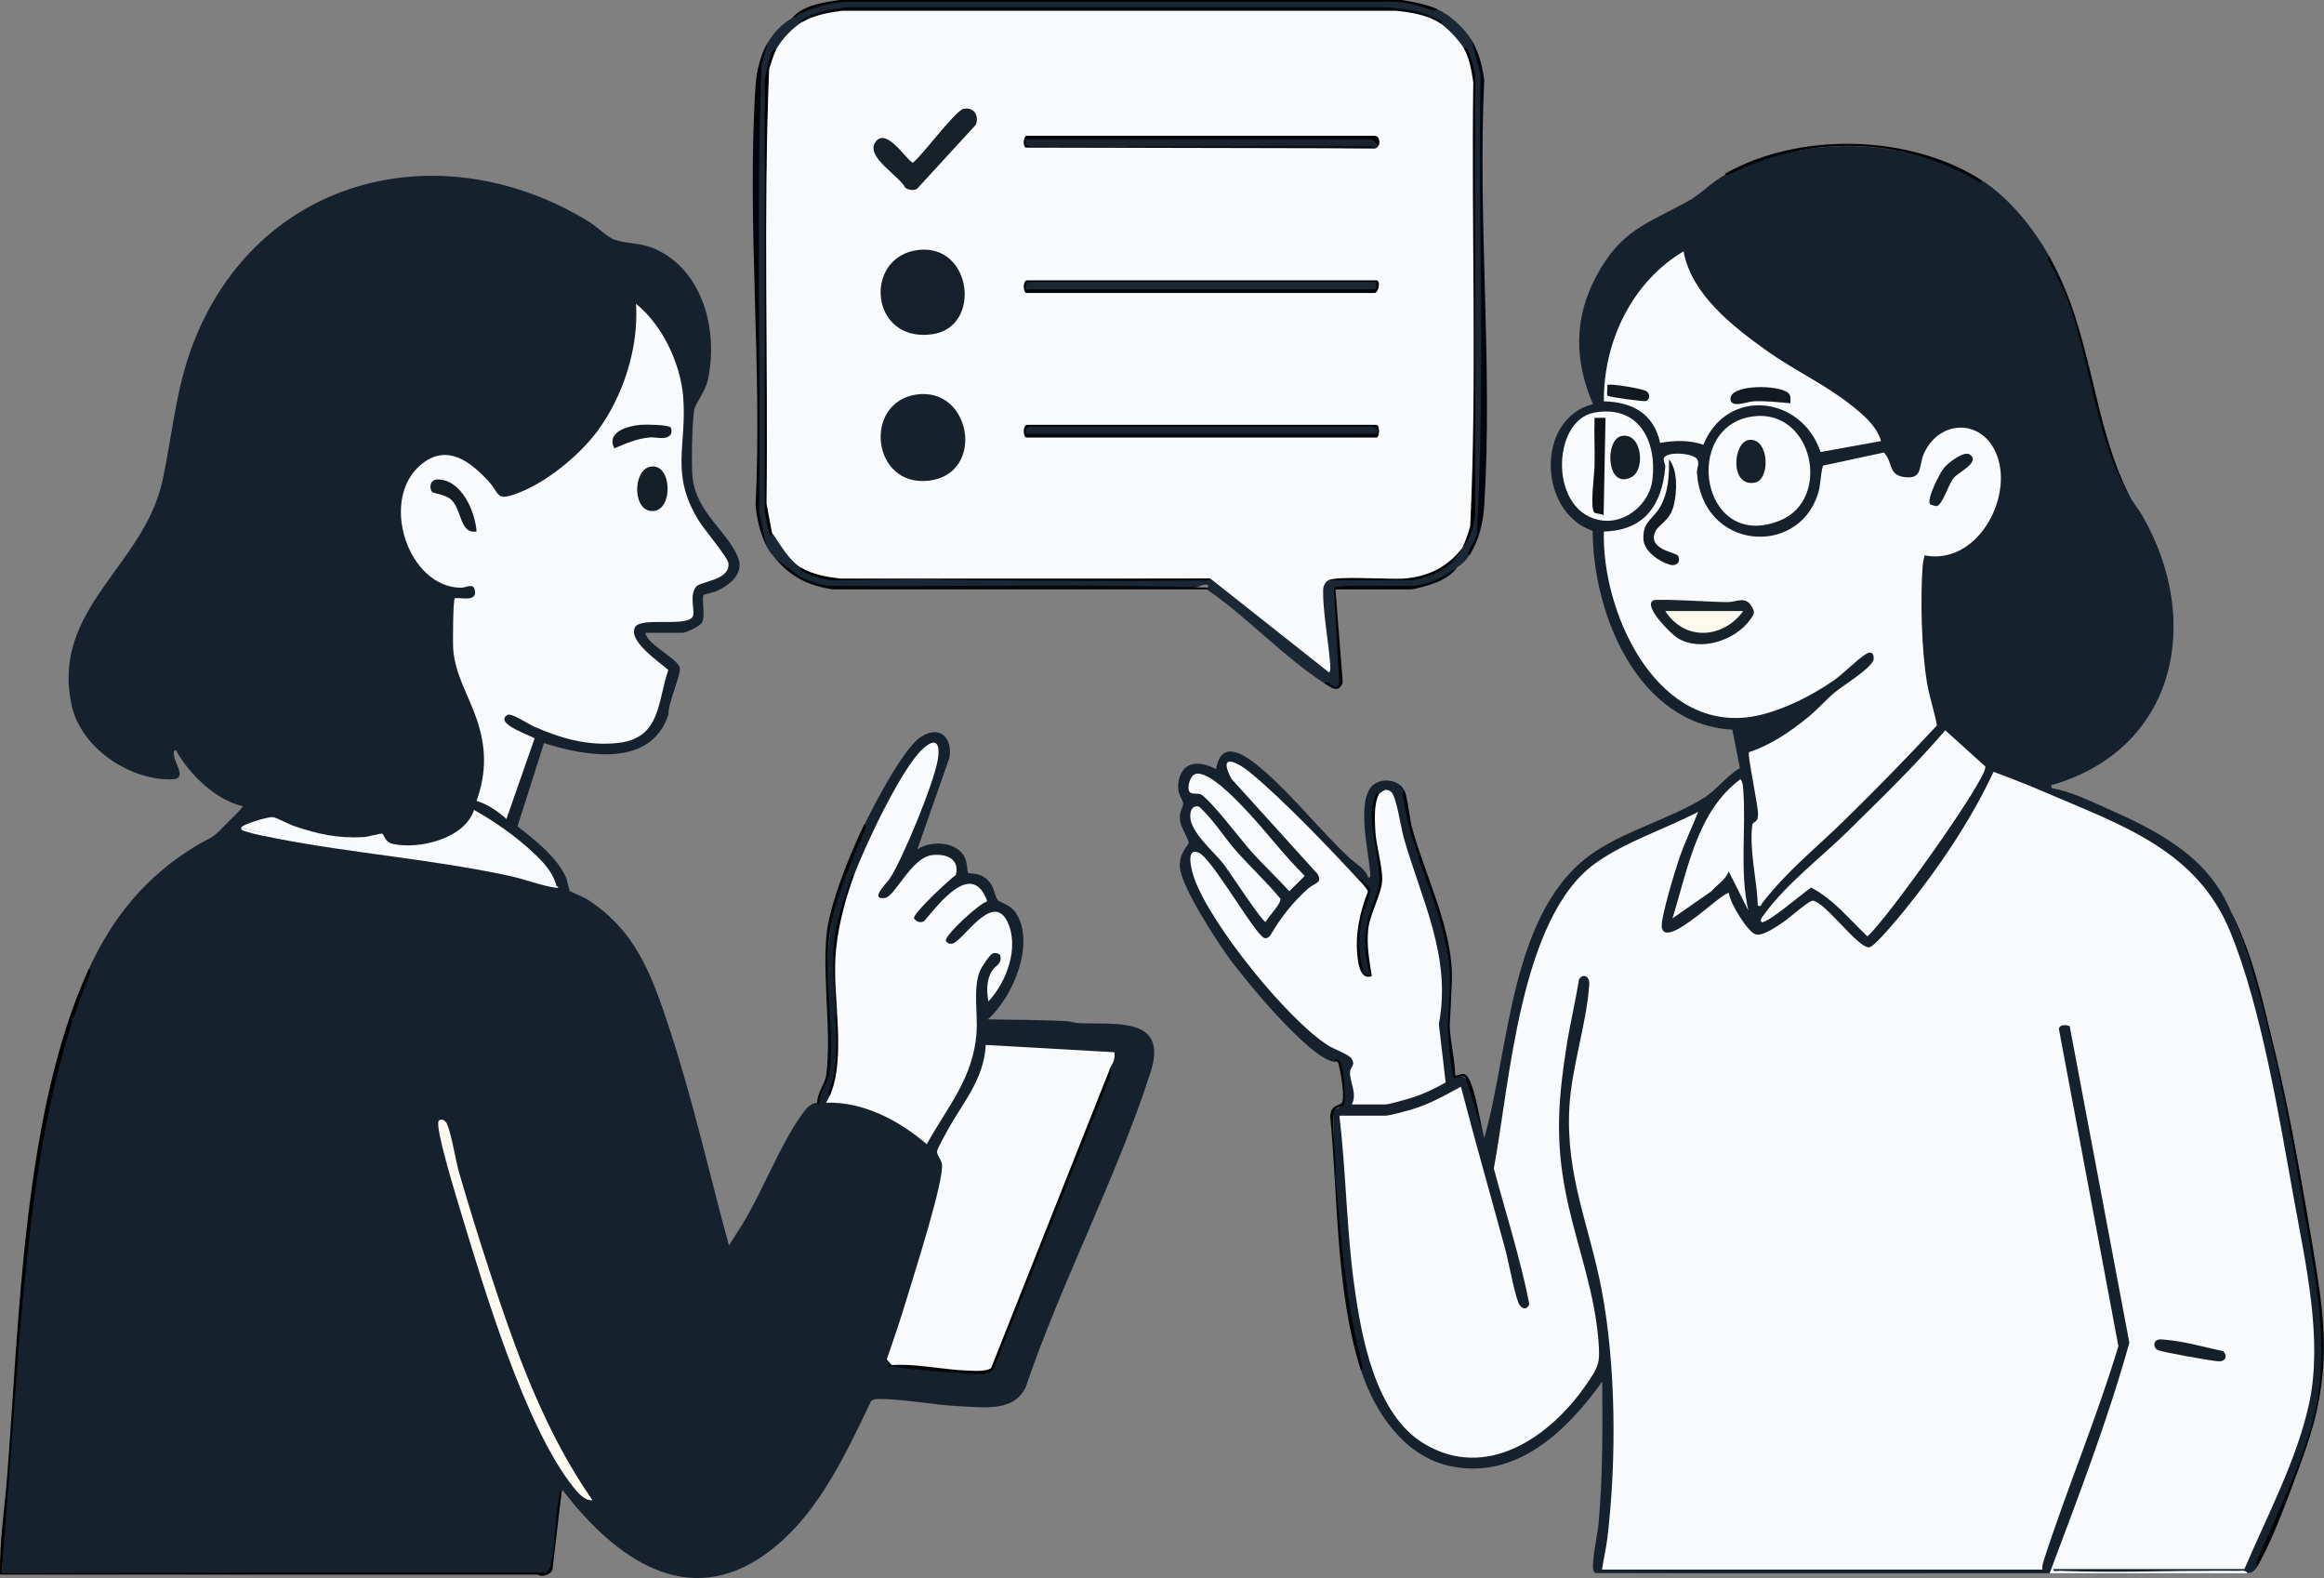 <svg width="327" height="222" viewBox="0 0 327 222" fill="none" xmlns="http://www.w3.org/2000/svg">
<rect x="0" y="0" width="327" height="222" fill="#808080" stroke="none"/>
<g clip-path="url(#clip0_6990_12133)">
<path d="M12.506 136.297C15.894 128.918 20.648 123.149 27.637 118.955C29.908 117.592 29.713 118.123 31.646 116.088C32.48 115.185 33.456 114.407 34.183 113.416C30.334 112.531 26.662 108.939 24.746 105.541C24.302 105.47 24.48 106.143 24.515 106.408C24.728 107.682 26.36 109.593 24.107 109.629C18.165 109.753 11.353 105.152 10.076 99.188C7.149 85.615 20.222 79.687 22.848 67.653C24.409 60.486 24.728 54.045 27.69 47.055C37.252 24.492 62.494 18.705 82.859 31.181C83.887 31.818 85.537 33.411 86.442 33.712C88.145 34.296 90.132 34.136 92.065 34.968C98.966 37.977 101.094 46.595 99.604 53.408C99.232 55.106 97.866 56.735 97.688 57.602C97.387 59.194 97.245 65.547 97.458 67.228C98.025 72.077 102.159 74.555 103.773 78.236C104.837 80.678 102.691 82.323 100.668 83.208C100.296 83.368 99.072 83.58 99.001 83.704C98.664 84.217 99.338 86.606 98.735 87.632C98.451 88.092 96.518 89.013 96.039 89.013H90.806C91.089 90.729 95.471 92.676 95.666 93.985C95.808 94.941 93.945 99.082 94.052 100.515C91.568 108.036 82.468 106.408 76.543 104.532L72.818 116.229C75.249 118.141 78.175 120.406 79.559 123.237C79.843 123.821 80.038 125.131 80.162 125.308C80.233 125.414 82.06 126.175 82.486 126.423C89.511 130.864 91.71 137.182 94.212 144.738C97.493 154.737 99.799 165.054 102.567 175.194L104.394 172.309C107.374 167.496 109.644 161.178 112.908 156.648C113.441 155.905 114.026 155.179 115.055 155.091C116.492 152.011 117.13 149.074 116.758 145.464C115.534 135.129 116.704 125.75 121.654 116.513V115.946C123.055 113.08 127.046 105.435 129.459 103.736C132.084 101.895 134.071 103.665 133.592 106.585L129.069 119.486C130.967 118.194 134.585 118.318 135.738 120.583C136.093 121.273 136.129 122.706 136.2 122.795C136.271 122.883 137.583 122.795 138.364 123.308C140.013 124.37 139.747 125.715 140.404 126.617C140.634 126.918 142.213 127.29 142.94 128.405C145.725 132.722 142.532 140.243 139.002 143.393C142.71 143.429 146.417 143.464 150.107 143.641C150.657 143.676 151.136 143.871 151.633 143.907C156.759 144.19 164.476 142.827 161.886 150.843C157.132 165.602 149.344 180.343 144.324 195.12C142.674 198.659 138.311 197.951 135.047 197.809C131.428 197.65 127.082 196.765 123.569 196.783C123.215 196.783 122.878 196.872 122.576 197.066C118.709 205.118 114.576 214.196 106.806 219.222C95.684 226.407 85.768 218.231 79.08 209.507C78.513 213.081 78.034 216.691 77.643 220.337C77.572 220.744 77.377 221.257 76.916 221.186L76.827 221.345C51.283 221.363 25.775 221.31 0.284 221.186C1.046 206.339 2.341 190.943 3.707 175.707C5.002 162.258 7.61 148.738 12.524 136.262L12.506 136.297Z" fill="#15212C"/>
<path d="M288.365 221.222L288.507 219.877C292.338 209.613 295.868 199.225 299.079 188.749L290.742 144.685L290.174 144.738L298.547 189.351C294.999 199.774 291.434 210.144 287.85 220.461L287.354 220.726C287.336 220.868 287.3 220.974 287.265 220.974C266.936 221.169 245.898 221.116 225.569 220.974C225.516 220.974 225.445 220.868 225.391 220.744L225.019 219.841C228.176 201.862 226.243 183.635 221.134 166.31C219.502 157.586 220.602 150.366 222.66 141.818C223.848 131.608 221.702 141.978 221.099 145.836C219.91 153.445 219.076 160.842 220.921 168.434C222.642 174.981 224.274 181.228 225.32 187.935C225.657 190.059 225.551 191.757 224.487 193.633C221.045 199.703 213.453 206.162 206.02 205.49C194.969 204.463 191.439 191.952 190.268 182.697C189.275 174.84 188.654 166.823 188.104 158.878C188.086 158.559 188.104 158.241 188.175 157.922C188.246 157.604 188.317 157.267 188.406 156.949C188.459 156.754 188.53 156.489 188.707 156.436C189.115 156.312 193.887 156.365 194.543 156.436L194.916 156.949L195.129 156.418C198.393 155.816 201.603 154.542 204.548 152.808L205.737 152.613C208.699 162.382 211.573 172.504 213.755 182.113C213.542 182.697 214.801 184.006 214.659 183.422C213.134 177.052 211.449 170.734 209.639 164.417C210.579 158.117 211.59 151.835 212.69 145.535C214.925 134.616 217.994 122.423 229.489 117.982L237.826 114.195C239.228 113.823 239.441 113.876 238.979 115.362C238.146 116.336 233.463 130.104 234.403 130.687C235.041 131.094 237.986 128.847 238.678 128.334L241.96 125.75C242.527 125.29 243.219 124.918 243.698 125.644C244.372 127.626 245.49 129.696 247.139 131.006C249.605 130.139 251.876 128.705 253.969 126.724C254.98 125.856 255.885 126.44 256.754 127.184C258.67 129.272 260.71 131.148 262.892 132.811C269.987 126.104 275.468 117.008 280.329 108.249C281.535 107.93 297.518 115.097 300.285 116.601C310.733 122.246 313.802 127.98 317.066 139.27C320.259 152.525 323.346 166.363 325.208 179.83C326.823 191.527 326.184 197.544 321.732 208.569C320.117 212.568 318.255 216.55 316.304 220.372L315.754 220.779C306.831 221.062 297.873 221.062 288.861 220.779C297.766 220.992 306.724 221.027 315.718 220.903C316.091 220.302 316.41 220.673 316.144 221.293C306.884 221.293 297.607 221.293 288.347 221.293L288.365 221.222Z" fill="#F9FAFB"/>
<path d="M278.945 25.429C282.794 27.924 286.129 32.154 288.382 36.1C291.646 43.285 294.023 50.859 295.549 58.822C296.578 62.751 297.89 66.609 299.859 70.165C300.285 70.873 300.959 71.723 301.438 72.537C309.9 87.189 306.334 105.116 289.021 110.336C288.666 110.442 288.577 110.177 288.648 110.849C291.22 111.292 293.828 112.548 296.223 113.61C303.265 116.724 310.361 120.246 313.643 127.643C319.922 142.756 322.849 159.762 325.368 175.901C326.858 185.422 328.029 194.57 324.339 203.843C322.246 209.435 320.029 214.886 317.723 220.212C317.368 220.796 316.942 221.327 316.197 221.221C315.931 220.796 315.221 220.973 314.796 220.956C306.529 220.849 298.014 221.292 289.801 220.956C289.482 220.956 288.861 221.15 288.914 220.708H315.807C318.964 213.293 323.275 205.171 324.942 197.26C326.84 188.2 324.375 177.582 322.743 168.522C320.685 157.09 318.166 141.729 313.838 131.129C309.137 119.627 298.724 116.158 288.063 111.575C285.579 110.495 283.043 109.504 280.506 108.566C277.313 115.397 272.754 122.157 268 128.015C267.273 128.9 263.778 133.182 263.016 133.253C261.419 133.394 256.949 127.006 255.086 126.688C254.607 126.599 251.734 129.147 251.006 129.643C250.102 130.244 248.062 131.731 247.033 131.43C245.897 131.094 243.361 126.953 243.272 125.626C242.971 125.36 239.458 128.386 238.908 128.776C237.933 129.466 234.03 132.687 233.817 130.333C233.693 129.023 235.698 122.44 236.265 120.795C237.028 118.53 238.075 116.388 238.944 114.194C234.296 116.618 228.673 118.406 224.433 121.467C213.825 129.13 212.442 152.365 210.189 164.363C211.892 170.698 213.914 177.016 215.191 183.44C214.89 184.183 214.322 184.236 213.843 183.616C213.258 182.891 212.247 177.37 211.856 175.936C209.763 168.238 207.564 160.558 205.559 152.86C203.342 154.064 201.124 155.32 198.676 156.046C197.931 156.258 195.59 156.93 194.969 156.93H188.459C189.399 164.805 189.452 172.804 190.534 180.679C191.528 187.97 193.479 198.871 200.273 203.012C209.125 208.427 218.136 202.109 223.192 194.765C224.948 192.217 225.161 191.774 224.912 188.607C224.38 181.918 222.163 176.042 220.708 169.672C218.81 161.372 219.112 155.568 220.407 147.233C220.903 144.083 221.666 140.951 222.163 137.801C222.624 136.916 223.706 137.181 223.617 138.473C223.263 143.959 221.134 150.064 220.815 155.798C220.3 165.372 223.617 172.362 225.338 181.316C227.396 192.04 227.467 205.471 226.172 216.319C225.994 217.806 225.64 219.292 225.409 220.779H287.371C287.336 220.354 287.424 219.965 287.549 219.558C290.812 209.435 294.999 199.561 298.068 189.35L289.713 144.809C289.677 144.083 290.742 144.118 291.22 144.348L299.611 188.872C296.542 199.879 292.409 210.603 288.4 221.292C287.815 221.292 287.141 221.292 286.502 221.292C265.854 221.31 245.206 221.327 224.575 221.274C224.362 221.221 224.256 221.097 224.203 220.885C223.883 219.912 224.806 215.682 224.93 214.302C225.533 207.666 225.48 201.012 225.444 194.34C220.46 201.313 213.187 208.374 203.767 206.162C197.488 204.693 193.408 198.588 191.528 192.819C188.796 180.962 187.714 168.238 187.589 156.329L187.82 155.975C190.091 156.063 188.902 149.958 188.281 149.303C188.193 149.215 187.838 149.303 187.696 149.356C184.166 148.826 174.959 137.606 172.706 134.438C170.968 132.014 166.25 124.723 166.019 122.033C165.842 119.981 167.296 118.83 167.261 118.53C167.207 117.963 166.179 116.441 166.037 115.415C165.877 114.105 166.427 113.734 166.48 113.114C166.533 112.495 165.416 111.628 165.877 109.699C166.533 106.885 168.999 107.062 171.11 108.195C171.855 103.47 175.775 106.62 177.869 108.443C181.966 112 185.78 116.831 189.842 120.653C190.747 121.52 192.131 122.157 192.521 123.449C192.964 123.52 192.787 122.847 192.769 122.564C192.539 119.644 190.836 112.637 193.142 110.478C194.401 109.31 196.973 109.681 197.612 111.239C197.736 114.141 198.623 117.132 199.528 119.945C202.774 128.139 205.045 136.031 203.856 144.879L204.601 151.48C204.725 151.073 204.832 151.091 204.903 151.533C206.162 151.091 206.96 151.976 207.262 154.205L208.841 160.08C212.46 147.516 212.389 127.643 224.575 119.697C229.134 116.724 235.041 115.114 239.618 112.318C241.587 111.115 242.829 109.204 244.815 108.036L243.751 102.638C230.394 101.895 224.132 86.287 224.096 74.678C216.415 72.059 216.043 58.911 224.132 56.84C221.524 50.753 221.435 44.789 224.593 38.879C228.052 32.384 231.635 31.517 237.471 28.331C239.103 27.447 240.913 25.589 242.74 24.562C254.288 18.899 267.752 19.218 278.945 25.571V25.429Z" fill="#15212C"/>
<path d="M202.188 1.273C204.016 2.105 205.985 3.875 207.031 5.591C207.705 7.184 208.149 8.812 208.521 10.528L208.415 24.508C208.876 40.24 208.858 55.955 208.379 71.669C208.22 74.058 207.705 76.182 206.783 78.057C206.215 78.924 205.772 79.296 204.991 79.845C203.43 81.349 201.355 82.163 199.244 82.57L189.753 82.641C188.565 82.588 187.909 82.712 187.802 83.048L188.654 96.019C188.441 96.869 187.678 96.904 186.365 96.125C180.742 92.533 175.403 86.711 169.797 82.906C170.365 82.057 169.762 82.004 168.005 82.747L116.633 82.605C113.582 82.234 111.205 80.606 109.112 78.588C108.562 77.916 108.261 77.633 107.835 76.801C107.285 75.279 106.912 73.74 106.611 72.112L106.7 57.406C106.327 41.992 106.309 26.614 106.735 11.201C106.788 9.201 107.374 7.538 108.101 5.874C108.935 4.512 110.07 3.344 111.418 2.565C113.547 0.902 116.279 0.318 118.922 0.141H196.459C198.41 0.406 200.326 0.795 202.171 1.291L202.188 1.273Z" fill="#1A2734"/>
<path d="M12.506 136.297C13.038 136.545 12.595 137.076 12.47 137.412C6.067 153.232 4.399 170.132 2.82 187.032L0.266 221.221H76.881C77.04 221.221 77.413 220.514 77.466 220.284C78.105 217.611 78.122 213.824 78.584 210.958C78.637 210.621 78.743 209.524 79.062 209.524L77.732 220.797C77.59 221.239 76.952 221.575 76.508 221.646C75.94 221.735 75.745 221.487 75.621 221.487H-5.15832e-05C-0.089 216.904 0.656 212.232 1.011 207.631C2.714 185.687 3.282 156.347 12.488 136.315L12.506 136.297Z" fill="#010102"/>
<path d="M317.687 220.212C317.172 219.982 317.58 219.433 317.722 219.097C320.312 213.275 323.541 206.515 325.261 200.427C327.958 190.871 326.113 181.634 324.499 172.096C322.193 158.54 319.124 140.048 313.607 127.66C316.782 133.518 318.343 140.49 319.851 146.985C321.82 155.426 323.559 164.327 324.995 172.874C327.23 186.111 328.49 192.818 323.736 205.789C322.228 209.895 319.816 216.584 317.687 220.212Z" fill="#040507"/>
<path d="M206.783 78.076C206.268 77.934 206.783 77.315 206.907 77.049C207.209 76.412 207.599 75.828 207.794 75.138C209.018 53.726 207.971 32.065 208.326 10.564L207.049 5.609C208.096 7.344 208.592 9.326 208.841 11.325C207.9 30.915 210.065 51.637 208.841 71.103C208.681 73.528 208.113 76.023 206.783 78.076Z" fill="#020509"/>
<path d="M107.853 76.802C106.93 74.979 106.522 73.121 106.31 71.086C107.285 51.762 105.05 31.252 106.31 12.069C106.452 9.928 106.984 7.698 108.101 5.857L107.161 9.114C106.381 30.048 107.055 51.124 106.824 72.112L107.853 76.802Z" fill="#03040A"/>
<path d="M109.13 78.572L112.447 80.997C113.76 81.758 115.143 82.2 116.669 82.395C134.461 82.572 152.342 82.058 170.081 82.66L169.815 82.908H117.166C113.777 82.377 111.312 81.209 109.13 78.59V78.572Z" fill="#04070B"/>
<path d="M202.189 1.274C201.958 1.77 201.373 1.38 201.036 1.274C199.51 0.814 198.073 0.354 196.459 0.248H118.922C116.261 0.46 113.707 1.203 111.418 2.548C113.033 0.708 115.835 0.336 118.159 0H197.222C198.889 0.265 200.645 0.584 202.189 1.274Z" fill="black"/>
<path d="M197.612 111.133C198.109 112.354 198.304 115.132 198.765 116.725C200.521 122.972 203.856 129.661 204.264 136.173C204.424 138.845 203.963 141.5 203.98 144.083C204.016 146.384 204.725 148.985 204.761 151.321C205.488 151.215 205.985 150.719 206.517 151.48C207.581 152.967 208.273 158.028 208.841 159.975L206.269 151.728C206.038 150.967 204.743 151.817 204.513 151.587C204.3 151.374 203.785 146.313 203.75 145.605C203.59 142.915 204.087 140.314 204.016 137.713C203.75 128.811 198.712 121.043 197.488 112.425C197.435 112.035 197.133 111.398 197.63 111.151L197.612 111.133Z" fill="#050608"/>
<path d="M191.492 192.747C187.926 181.74 188.281 168.539 187.164 157.054C187.27 155.284 188.512 155.585 188.813 155.125C189.239 154.505 188.689 151.002 188.441 150.134C188.299 149.621 188.405 149.232 187.66 149.267C187.713 149.267 188.157 148.683 188.547 149.267C189.044 149.975 189.416 154.382 189.15 155.196C188.973 155.727 188.21 155.709 187.909 155.992C187.057 156.824 188.246 163.814 187.909 165.406C188.689 174.308 189.363 182.855 191.545 191.526C191.634 191.898 191.971 192.482 191.474 192.747H191.492Z" fill="#050608"/>
<path d="M121.618 115.963C122.133 116.193 121.725 116.742 121.583 117.078C119.295 122.387 116.847 127.749 116.51 133.624C116.19 139.11 117.343 145.445 116.776 150.665C116.598 152.258 115.321 153.709 115.232 155.373C115.091 155.39 115.002 155.107 114.984 155.107C114.966 153.727 116.119 152.417 116.261 151.179C117.006 145.215 115.729 137.8 116.279 131.624C116.687 127.165 119.632 120.069 121.601 115.945L121.618 115.963Z" fill="#040608"/>
<path d="M204.991 79.846C204.388 80.784 203.129 81.509 202.1 81.934C201.39 82.217 199.138 82.907 198.481 82.907H187.909L188.938 95.985C188.37 97.577 187.359 96.763 186.383 96.126C186.845 95.525 187.501 96.746 188.033 96.639C188.21 96.604 188.423 96.215 188.423 96.002L187.678 82.677C188.193 82.075 197.541 82.571 199.226 82.376C201.16 82.146 203.413 80.978 204.991 79.863V79.846Z" fill="#04060A"/>
<path d="M278.945 25.43C278.785 25.961 278.2 25.43 277.952 25.289C267.308 19.237 254.785 18.989 243.769 24.298C243.503 24.422 242.899 24.935 242.74 24.422C253.223 18.493 268.834 18.865 278.945 25.43Z" fill="#030405"/>
<path d="M299.842 70.183C294.325 60.998 294.413 50.239 290.192 40.524C289.695 39.373 289.039 38.276 288.489 37.144C288.364 36.878 287.85 36.276 288.364 36.117C294.538 47 294.201 59.175 299.842 70.183Z" fill="#050608"/>
<path d="M97.334 86.906C96.074 88.145 90.096 86.782 89.351 88.234C88.34 90.198 92.81 93.118 94.034 94.25C92.491 98.692 93.005 103.789 87.045 104.496C82.788 104.992 78.956 103.877 75.125 102.196C74.344 101.86 71.932 100.214 71.382 100.568C69.377 101.842 75.231 103.612 75.213 103.895L71.258 115.203C70.051 114.105 68.614 113.132 67.053 112.654C68.49 108.655 68.419 105.08 67.053 101.099C65.936 97.825 64.091 95.011 63.772 91.401C63.701 90.552 63.736 84.447 63.985 84.181C64.268 83.88 67.444 84.942 66.752 82.818C66.504 82.04 65.51 82.677 64.889 82.677C57.333 82.641 53.252 70.059 59.39 65.228C62.991 62.397 66.202 64.981 68.703 67.653C70.335 69.405 69.732 70.502 72.57 69.475C76.739 67.989 81.475 64.131 84.083 60.61C87.737 55.637 89.883 48.877 89.493 42.736C93.183 45.692 95.755 51.124 96.128 55.814C96.677 62.822 94.23 66.573 98.309 73.227C99.072 74.466 102.407 78.394 102.496 79.244C102.744 81.668 98.522 81.739 97.919 82.553C96.855 83.986 98.026 86.234 97.334 86.924V86.906Z" fill="#F9FAFB"/>
<path d="M125.45 191.988L124.776 191.209C125.769 188.36 126.745 185.476 127.614 182.574C128.554 179.441 132.936 165.851 132.528 163.692C132.404 163.037 131.783 162.453 131.854 161.922C131.907 161.55 133.025 159.533 133.308 159.02C135.472 155.091 138.453 151.835 138.701 146.986L156.812 148.013C156.901 148.774 156.706 149.411 156.298 150.048L156.103 151.127L139.623 192.501C137.743 193.209 135.632 193.315 133.291 192.82L125.45 192.006V191.988Z" fill="#F9FAFB"/>
<path d="M120.093 123.326C121.565 119.256 126.781 108.178 129.778 105.399C131.694 103.612 132.315 104.532 131.96 106.815C131.481 109.965 126.993 120.919 125.149 123.662C124.847 124.122 122.222 126.635 124.51 126.316C125.947 126.122 128.217 120.618 131.162 120.282C133.167 120.052 135.047 120.813 134.497 123.078C133.592 123.697 128.342 128.582 128.608 129.183C128.962 129.661 129.459 129.873 130.027 129.573C132.156 127.095 136.785 120.901 138.914 126.777C137.761 127.095 132.918 131.555 133.078 132.351C133.326 132.687 133.539 132.793 133.965 132.74C135.384 132.581 139.588 125.325 141.717 129.59C143.491 133.147 141.646 138.138 139.074 140.863C138.808 139.429 138.79 137.819 139.588 136.545C140.049 135.819 141.043 135.589 140.741 134.404C140.67 134.138 140.014 133.979 139.712 134.103C139.216 134.315 138.098 136.049 137.867 136.616C136.892 139.022 137.601 142.632 137.406 145.305C136.927 151.658 133.344 155.639 130.399 160.948C126.532 157.621 121.477 154.949 116.244 155.108C116.386 154.754 116.616 154.454 116.758 154.1C117.61 151.02 117.947 147.764 117.734 144.508C117.184 137.306 116.865 130.068 120.075 123.343L120.093 123.326Z" fill="#F9FAFB"/>
<path d="M78.282 124.601C72.215 123.079 66.078 121.84 59.869 120.902C51.106 119.911 42.449 118.425 33.917 116.46C33.953 115.982 37.749 114.868 38.352 114.938C38.955 115.009 40.622 115.947 41.438 116.213C44.88 117.363 47.452 117.929 51.142 117.752C51.727 117.717 53.678 117.186 53.785 117.257C54.051 117.434 54.157 118.46 55.275 118.708C58.947 119.522 65.386 117.982 66.699 113.93C69.572 115.522 72.588 117.646 74.983 119.893C76.437 121.256 77.75 122.619 78.3 124.601H78.282Z" fill="#F9FAFB"/>
<path d="M83.373 211.045C82.202 211.098 81.28 209.93 80.606 209.099C73.9 200.64 68.153 181.439 64.942 170.822C64.41 169.07 61.164 158.576 61.714 157.691C61.998 157.248 62.672 157.549 62.902 158.116C63.594 159.744 64.055 163.071 64.623 165.035C66.007 169.76 67.479 174.538 69.022 179.21C72.694 190.394 76.615 201.312 83.373 211.045Z" fill="#FCF9F1"/>
<path d="M156.298 150.029V151.18L139.836 192.483C139.41 193.067 138.79 193.279 138.062 193.279C134.976 193.279 130.523 192.801 127.348 192.5C126.603 192.43 125.858 192.093 125.06 192.253C124.652 191.916 125.255 192.005 125.45 192.005C126.23 191.97 127.082 191.97 127.862 192.005C130.505 192.146 133.379 192.677 136.005 192.784C136.945 192.819 138.825 192.978 139.464 192.412L156.28 150.065L156.298 150.029Z" fill="#070809"/>
<path d="M78.282 124.599C78.282 124.599 78.956 124.971 78.158 124.865C76.207 124.599 73.723 123.644 71.666 123.201C60.738 120.848 49.581 120.034 38.724 117.91C37.429 117.662 35.815 117.361 34.573 116.954C34.325 116.866 33.899 116.813 33.917 116.459C48.587 119.715 63.843 120.264 78.282 124.599Z" fill="#F9FAFB"/>
<path d="M120.093 123.326C118.78 126.954 117.734 131.024 117.538 134.882C117.237 140.828 119.046 148.667 116.793 154.1C116.261 153.852 116.705 153.321 116.829 152.985C118.621 148.402 116.9 138.633 117.308 133.112C117.538 129.962 118.656 126.742 119.667 123.769C119.72 123.592 119.862 122.689 120.111 123.326H120.093Z" fill="#030305"/>
<path d="M303.585 188.466C303.957 188.342 304.401 188.431 304.791 188.466C307.345 188.678 310.379 189.546 312.862 190.077C313.412 190.784 313.182 191.492 312.241 191.492C311.443 191.492 304.152 190.183 303.602 189.9C302.964 189.581 302.964 188.678 303.602 188.466H303.585Z" fill="#141F2A"/>
<path d="M270.803 78.094C270.679 78.625 270.555 79.156 270.519 79.704C270.2 84.447 270.36 91.225 271.122 95.914C271.459 98.002 272.151 99.967 272.542 102.037C268.284 106.621 263.92 111.08 259.45 115.451C255.317 119.503 251.574 122.37 247.92 127.077C247.76 127.29 247.92 127.538 247.334 127.396C247.228 123.804 246.111 119.645 246.554 116.07C246.625 115.451 247.37 115.858 247.37 114.549C247.37 113.239 245.844 106.16 246.093 105.807C249.144 104.798 251.876 102.94 254.341 100.94C255.707 99.825 256.878 98.48 258.173 97.383C259.149 96.551 263.566 93.862 263.637 92.694C263.69 91.844 263.229 91.543 262.484 92.039C261.082 92.959 259.539 94.64 258.013 95.72C254.678 98.038 249.712 100.515 245.649 100.922C232.558 102.232 225.356 85.668 225.675 74.767C231.387 74.626 233.853 71.016 234.314 65.707C234.35 65.3 234.03 64.84 234.101 64.503C234.385 63.406 238.288 63.742 238.802 64.592C239.175 65.211 238.731 65.866 238.767 66.468C239.476 77.369 252.869 78.395 255.76 69.582C256.222 68.202 256.115 66.839 256.506 65.494L265.073 63.654C266.386 65.034 265.659 66.804 267.929 67.105C270.661 67.476 269.898 65.494 270.75 63.689C273.021 58.894 279.158 58.894 281.039 64.203C283.185 70.255 278.129 79.51 270.821 78.129L270.803 78.094Z" fill="#F9FAFB"/>
<path d="M191.226 123.839C191.652 123.91 192.663 125.025 192.609 125.449C191.385 128.776 190.534 132.422 191.439 135.926C191.634 136.669 191.918 137.448 192.822 137.2C192.361 134.492 191.9 131.679 192.716 129.006C194.738 125.06 194.366 121.698 193.425 117.522C192.946 115.292 193.159 113.345 194.046 111.629C194.703 111.292 194.88 110.797 195.714 111.363C196.459 111.859 197.115 116.424 197.488 117.734C199.953 126.494 204.282 134.475 202.455 144.048L203.412 152.259C201.656 153.268 199.758 154.135 197.789 154.666C197.168 154.825 195.394 155.356 194.915 155.356H190.197C191.013 153.941 189.931 152.189 189.949 150.861C189.949 150.047 190.818 149.87 190.161 148.897C189.753 148.295 187.678 147.57 186.897 147.074C181.115 143.411 170.383 130.051 168.076 123.644C167.686 122.583 166.693 119.026 168.715 119.964C170.347 120.707 175.314 129.201 177.088 131.183C177.62 131.767 177.993 132.404 178.738 131.59C180.157 129.13 181.948 126.847 184.077 124.972C184.928 124.211 186.17 124.228 185.372 122.919L173.274 109.558C171.269 105.771 174.09 107.169 175.935 108.691C180.405 112.354 187.217 119.45 191.226 123.821V123.839Z" fill="#F9FAFB"/>
<path d="M264.665 62.043L256.169 63.583C253.472 55.602 242.971 54.452 239.671 62.557C237.649 61.867 235.662 61.955 233.587 62.291C232.7 58.203 229.702 56.54 225.675 56.451C225.604 48.099 229.596 39.675 236.886 35.357C237.986 41.392 243.787 45.904 248.541 49.302C252.355 52.027 256.86 54.115 260.461 56.982C262.164 58.327 264.062 59.902 264.683 62.061L264.665 62.043Z" fill="#F9FAFB"/>
<path d="M247.831 129.678C247.583 129.413 248.026 128.882 248.204 128.652C251.361 124.298 256.151 120.706 259.947 116.972C264.648 112.353 269.419 107.735 273.712 102.727L279.336 107.805C279.921 109.133 265.304 129.607 262.75 131.713C260.213 129.306 257.996 126.51 254.838 124.847C254.057 125.307 248.346 130.227 247.831 129.678Z" fill="#F9FAFB"/>
<path d="M246.749 58.557C255.086 57.548 257.782 70.219 250.474 73.21C239.316 77.757 236.513 59.813 246.749 58.557Z" fill="#F9FAFB"/>
<path d="M224.309 58.044C230.571 56.911 233.161 62.008 232.504 67.494C232.114 70.767 228.886 73.599 225.551 73.227C217.923 72.378 218.225 59.159 224.309 58.044Z" fill="#F9FAFB"/>
<path d="M246.04 128.157L243.237 122.565C242.846 123.715 241.587 124.441 240.807 125.361L235.325 129.183C237.454 122.37 238.784 114.106 244.886 109.611C245.206 109.948 245.241 110.549 245.277 110.992C245.72 116.672 244.727 122.53 246.022 128.175L246.04 128.157Z" fill="#F9FAFB"/>
<path d="M168.218 108.868C170.046 108.373 173.842 112.39 175.048 113.664C177.993 116.725 180.547 120.212 183.58 123.202L181.416 125.361C179.678 123.468 177.78 121.68 176.059 119.769C174.782 118.353 170.01 112.071 168.857 111.7C168.431 111.558 167.651 111.77 167.385 111.399C166.959 110.797 167.456 109.081 168.218 108.868Z" fill="#F9FAFB"/>
<path d="M168.201 113.434C168.733 113.31 168.999 113.735 169.301 114.036C170.844 115.54 172.476 118.053 174.002 119.769C176.006 122.017 178.223 124.07 180.139 126.388C180.423 126.936 178.419 129.007 178.082 129.679C177.585 129.679 172.955 122.565 172.192 121.574C170.809 119.805 167.474 117.062 167.474 114.814C167.474 114.301 167.598 113.593 168.183 113.452L168.201 113.434Z" fill="#F9FAFB"/>
<path d="M194.029 111.628C193.319 113.133 193.426 115.185 193.514 116.849C193.621 118.919 194.525 121.892 194.49 123.715C194.454 125.732 192.734 128.458 192.503 130.829C192.29 133.076 192.681 135.129 193.018 137.306C191.51 137.872 191.137 135.819 191.013 134.616C190.641 131.484 191.315 128.334 192.468 125.432C192.468 125.113 191.545 124.157 191.244 123.821C191.332 123.308 191.918 124.104 192.006 124.211C192.29 124.547 192.716 124.724 192.769 125.237C192.84 125.927 191.74 128.387 191.563 129.36C191.155 131.501 191.155 133.66 191.616 135.802C191.776 136.492 191.935 137.323 192.769 137.058C191.971 134.457 191.865 132.351 192.379 129.679C192.716 127.909 193.922 125.75 194.046 124.228C194.259 121.68 193 117.468 193 114.566C193 113.876 193.284 111.912 193.78 111.522C193.887 111.434 194.029 111.664 194.029 111.646V111.628Z" fill="#040608"/>
<path d="M202.703 3.309C203.714 3.981 205.453 5.822 206.02 6.866C206.925 7.927 207.422 10.086 207.439 11.555C207.546 26.048 207.528 40.577 207.457 55.088C207.439 60.751 207.404 66.431 207.262 72.094C207.209 74.023 206.694 75.563 205.772 77.049C204.016 79.934 200.805 81.385 197.505 81.509C193.958 81.402 190.428 81.438 186.898 81.632C186.401 81.916 186.188 82.464 186.17 83.03C186.135 86.092 186.898 90.056 187.146 93.206C187.181 93.595 187.27 94.285 187.022 94.604L170.312 81.385C152.945 81.562 135.561 81.597 118.159 81.509C116.297 81.367 114.079 81.084 112.696 79.845C110.691 78.677 108.935 75.067 108.616 75.014C108.083 74.041 107.711 72.076 107.711 70.838C107.622 50.434 107.569 30.012 108.066 9.626C108.066 9.078 108.687 7.45 109.13 7.113C109.857 5.645 111.525 3.875 112.962 3.043C114.594 1.698 117.148 1.451 119.259 1.256H194.933C197.523 1.397 200.681 1.574 202.721 3.309H202.703Z" fill="#F9FAFB"/>
<path d="M202.703 3.308C200.929 2.123 198.57 1.733 196.477 1.521H118.443C116.563 1.769 114.629 2.105 112.979 3.061C112.412 2.884 113.352 2.459 113.476 2.406C115.339 1.574 117.201 1.238 119.224 1.008H194.969C197.612 1.256 199.847 1.415 202.224 2.671C202.348 2.742 203.289 3.114 202.721 3.308H202.703Z" fill="#06080C"/>
<path d="M205.772 77.049C206.198 76.129 206.641 74.943 206.872 73.952C207.847 53.248 207.014 32.348 207.298 11.555C207.067 9.998 206.765 8.246 206.02 6.866C206.233 6.299 206.606 7.237 206.659 7.379C207.067 8.405 207.457 9.697 207.564 10.812V72.112C207.422 74.058 206.925 75.58 205.772 77.067V77.049Z" fill="#000001"/>
<path d="M109.13 7.132C108.74 7.929 108.562 8.831 108.225 9.663C107.374 29.978 108.101 50.453 107.853 70.839L108.633 75.015C108.633 75.015 108.545 75.422 108.385 75.263C108.172 75.068 107.658 72.361 107.604 71.848V11.309C107.764 10.123 108.066 8.937 108.438 7.805C108.474 7.681 108.882 6.548 109.148 7.115L109.13 7.132Z" fill="#010000"/>
<path d="M170.33 81.368C170.064 81.792 169.354 81.615 168.928 81.633C151.668 81.845 134.408 81.456 117.166 81.633C115.782 81.474 114.452 81.102 113.21 80.483C112.962 80.359 112.359 80.2 112.714 79.846C114.416 80.837 116.261 81.138 118.177 81.385H170.33V81.368Z" fill="#010001"/>
<path d="M186.897 81.632C188.05 80.96 195.465 81.544 197.488 81.384C200.947 81.137 203.661 79.774 205.772 77.049C204.388 79.986 201.408 81.243 198.268 81.632H186.915H186.897Z" fill="#040505"/>
<path d="M91.48 65.654C94.549 65.017 94.815 71.741 91.888 71.883C88.961 72.025 88.996 66.149 91.48 65.654Z" fill="#141F29"/>
<path d="M67.053 74.768C64.658 75.122 65.049 71.795 63.505 70.308C62.707 69.547 60.951 69.406 60.791 69.193C60.33 68.539 60.543 67.441 61.572 67.441C64.924 67.441 66.858 71.919 67.053 74.768Z" fill="#151E27"/>
<path d="M94.3 60.061C94.513 60.22 94.549 60.857 94.371 61.105C93.768 61.989 92.26 61.441 91.409 61.529C89.511 61.724 88.163 62.343 86.442 63.069C85.254 60.769 88.34 59.901 90.132 59.76C90.859 59.689 93.821 59.742 94.3 60.078V60.061Z" fill="#141D26"/>
<path d="M232.576 84.465C233.072 84.146 241.605 84.73 243.13 84.695C244.443 84.659 245.507 83.845 246.412 85.208C246.98 86.075 246.856 86.323 246.306 87.101C244.195 90.074 239.299 91.755 236.017 89.738C235.201 89.243 231.21 85.332 232.576 84.482V84.465Z" fill="#17222B"/>
<path d="M236.07 78.112C236.567 78.908 235.999 79.74 234.917 79.421C233.48 78.996 231.369 77.581 231.245 75.917C231.085 73.475 232.469 73.104 233.462 71.511C234.722 69.511 234.899 66.91 234.828 64.609C236.106 66.096 235.964 69.193 235.52 71.033C234.953 73.369 233.462 73.617 232.913 74.785C231.76 77.262 235.804 77.722 236.052 78.129L236.07 78.112Z" fill="#131B24"/>
<path d="M271.566 70.926C271.051 70.218 272.95 66.484 273.588 65.741C274.138 65.104 276.338 63.352 277.171 63.936C278.715 65.033 275.557 66.395 274.865 67.263C274.12 68.183 273.304 71.138 272.453 71.191C272.311 71.191 271.619 70.979 271.566 70.926Z" fill="#15202A"/>
<path d="M251.911 56.717C250.172 56.576 248.434 56.364 246.678 56.452C245.809 56.505 243.503 57.496 243.485 56.08C243.485 54.028 250.421 54.081 251.663 55.319C252.053 55.691 251.911 56.257 251.911 56.717Z" fill="#121A23"/>
<path d="M226.19 55.672C226.03 55.495 226.225 54.54 226.154 54.168C226.456 53.867 230.944 54.664 231.582 54.982C232.221 55.301 232.203 56.221 231.582 56.416C231.316 56.504 226.349 55.867 226.172 55.655L226.19 55.672Z" fill="#121920"/>
<path d="M246.217 61.866C248.966 61.724 249.09 67.458 246.944 67.883C243.307 68.591 243.804 61.99 246.217 61.866Z" fill="#16202B"/>
<path d="M228.141 61.336C231.032 60.735 231.564 66.061 229.578 67.105C225.994 68.981 225.764 61.832 228.141 61.336Z" fill="#141E27"/>
<path d="M225.906 58.752L225.639 72.484C225.285 72.237 224.611 72.29 224.362 72.113C223.653 71.6 224.362 66.609 224.362 65.512C224.415 63.264 224.291 60.999 224.362 58.77H225.888L225.906 58.752Z" fill="#0D1319"/>
<path d="M128.962 55.495C136.732 54.398 138.701 66.714 130.665 67.617C122.629 68.519 121.405 56.574 128.962 55.495Z" fill="#15212C"/>
<path d="M129.211 35.163C136.803 34.26 138.186 46.063 131.162 47.019C122.328 48.24 121.423 36.083 129.211 35.163Z" fill="#15202C"/>
<path d="M135.579 15.307C136.998 15.006 137.832 16.262 137.3 17.554L129.015 26.579C128.483 26.845 127.862 26.721 127.383 26.42C126.532 24.703 121.707 22.049 123.179 19.979C124.652 17.908 127.242 22.084 128.377 22.881C128.998 22.881 134.355 15.555 135.579 15.307Z" fill="#16212C"/>
<path d="M194.029 20.351C193.976 20.563 193.727 20.864 193.514 20.864C177.407 20.687 161.265 20.616 145.069 20.687C144.182 20.899 143.774 19.696 144.484 19.342H192.964C193.532 19.395 193.94 19.784 194.029 20.351Z" fill="#192430"/>
<path d="M144.448 59.76H193.656C194.171 59.76 194.171 61.547 193.656 61.547H144.448C144.005 61.547 143.827 60.025 144.448 59.76Z" fill="#010307"/>
<path d="M144.448 39.428H193.656C194.33 39.428 193.975 41.215 193.408 41.215H144.448C144.005 41.215 143.827 39.693 144.448 39.428Z" fill="#04050A"/>
<path d="M193.532 20.863L144.306 20.757C143.827 20.421 144.076 19.094 144.448 19.094H193.408C194.029 19.094 194.171 19.855 194.046 20.368L192.911 19.589H144.324C144.218 20.315 144.484 20.651 145.211 20.633C161.034 20.686 176.857 20.527 192.68 20.598C193.142 20.598 193.496 20.863 193.55 20.863H193.532Z" fill="#010306"/>
<path d="M245.277 85.951C242.456 89.862 237.028 90.216 234.314 85.951H245.277Z" fill="#FDF9EC"/>
<path d="M193.78 61.035H144.324C144.218 60.327 144.466 59.991 145.211 60.008H192.911C193.639 60.008 193.905 60.327 193.798 61.035H193.78Z" fill="#18242F"/>
<path d="M193.532 39.676C193.621 39.747 193.834 40.684 193.408 40.684H144.324C144.218 40.384 144.431 39.676 144.715 39.676H193.532Z" fill="#1B2733"/>
</g>
<defs>
<clipPath id="clip0_6990_12133">
<rect width="327" height="222" fill="white"/>
</clipPath>
</defs>
</svg>
